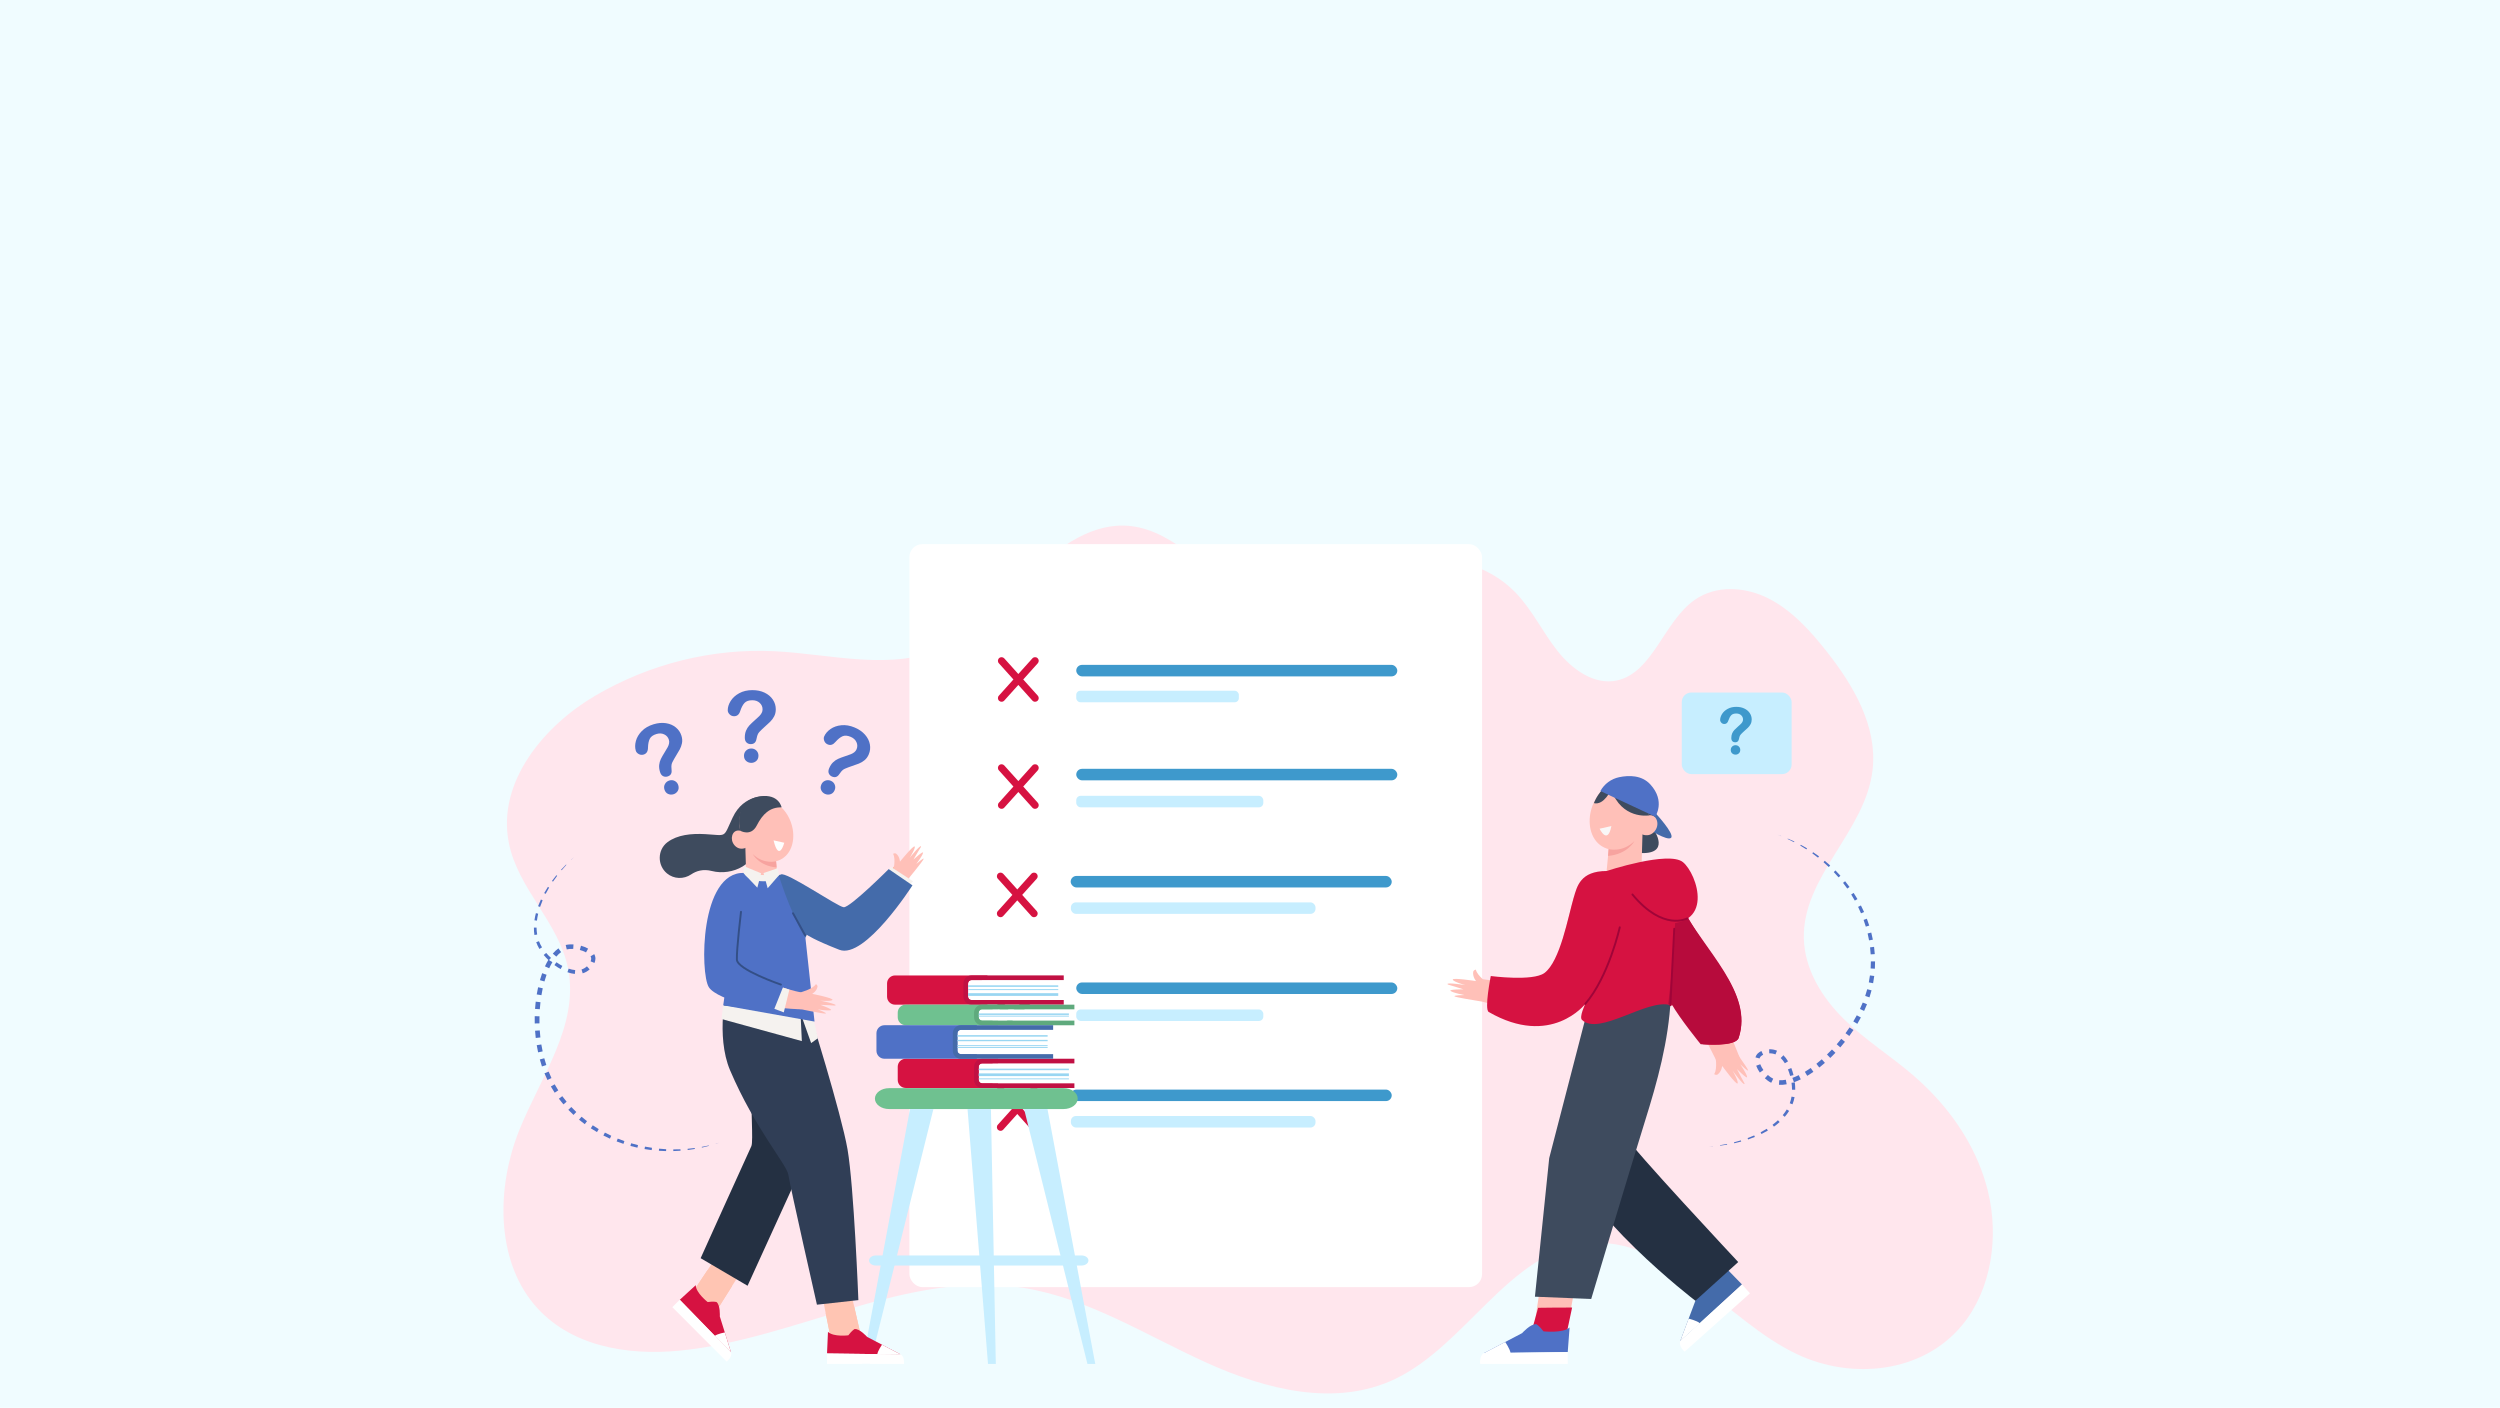 <?xml version="1.0" encoding="UTF-8"?>
<svg id="Layer_1" xmlns="http://www.w3.org/2000/svg" viewBox="0 0 1922.05 1082.35">
  <rect width="1922.05" height="1082.35" fill="#f0fcff"/>
  <g>
    <path d="M1483.66,838.64c-4.12-4.19-8.4-8.19-12.8-11.97-17.43-14.98-36.95-27.12-53.41-43.34-16.46-16.22-30.06-37.88-30.62-61.92-1.11-47.92,47.58-82.19,52.88-129.79,3.71-33.36-14.84-64.69-34.99-90.32-12.84-16.33-27.11-32.09-45.07-41.2-17.96-9.11-40.38-10.49-56.97,1.26-23.49,16.64-32,55.79-59.54,61.8-17.26,3.76-34.27-8.25-45.7-22.7-11.43-14.45-19.61-31.83-32.33-44.95-21.75-22.44-54.21-29.32-84.12-25.63-40.34,4.98-78.89,39.34-119.6,25-32.99-11.62-56.47-46.47-92.28-50.46-28.34-3.16-54.75,15.43-75.85,36.07-21.1,20.65-40.46,44.74-66.57,57.01-40.67,19.09-87.23,5.29-131.54,3.16-47.62-2.3-95.76,9.69-137.63,34.26-38.92,22.84-75.48,66.01-66.39,112.79,6.95,35.78,38.64,61.4,45.65,97.16,8.56,43.65-21.5,83.65-37.81,124.65-17.22,43.3-17.7,98.19,11.53,133.2,27.04,32.38,71.79,39.64,112.01,35.68,89.55-8.82,175.39-62.46,264.34-48.26,49.6,7.92,93.98,36.28,140.18,57.28,46.2,21.01,99.86,34.64,145.68,12.69,54.37-26.04,87.88-97.54,147.05-104.15,30.49-3.41,60.06,12.2,85.34,30.9,25.28,18.69,48.62,41.09,76.7,54.36,41.95,19.83,96.39,14.47,126.79-22.48,22.56-27.42,28.45-68,19.65-103.41-7.34-29.54-23.87-55.6-44.58-76.69Z" fill="#ffe6ed"/>
    <g>
      <rect x="699.16" y="418.35" width="440.28" height="571.21" rx="10" ry="10" fill="#fff"/>
      <g>
        <rect x="827.44" y="511.17" width="246.83" height="8.85" rx="4.43" ry="4.43" fill="#3e99cc"/>
        <rect x="827.44" y="531.06" width="125.01" height="8.85" rx="3.15" ry="3.15" fill="#c7eeff"/>
      </g>
      <g>
        <g>
          <rect x="823.16" y="673.44" width="246.83" height="8.85" rx="4.43" ry="4.43" fill="#3e99cc"/>
          <rect x="823.32" y="693.76" width="188.07" height="8.85" rx="3.86" ry="3.86" fill="#c7eeff"/>
        </g>
        <path d="M785.88,688.02l11.2-12.46c1.04-1.15.94-2.93-.21-3.96-1.15-1.04-2.93-.94-3.96.21l-10.8,12.02-10.8-12.02c-1.04-1.15-2.81-1.25-3.96-.21-1.15,1.04-1.25,2.81-.21,3.96l11.2,12.46-11.2,12.46c-1.04,1.15-.94,2.93.21,3.96.54.48,1.21.72,1.87.72.77,0,1.53-.31,2.09-.93l10.8-12.02,10.8,12.02c.55.62,1.32.93,2.09.93.67,0,1.34-.24,1.87-.72,1.15-1.04,1.25-2.81.21-3.96l-11.2-12.46Z" fill="#d61241"/>
      </g>
      <g>
        <rect x="827.44" y="591.09" width="246.83" height="8.85" rx="4.43" ry="4.43" fill="#3e99cc"/>
        <rect x="827.44" y="611.85" width="143.82" height="8.85" rx="3.38" ry="3.38" fill="#c7eeff"/>
      </g>
      <g>
        <g>
          <rect x="827.44" y="755.34" width="246.83" height="8.85" rx="4.43" ry="4.43" fill="#3e99cc"/>
          <rect x="827.44" y="776.1" width="143.82" height="8.85" rx="3.38" ry="3.38" fill="#c7eeff"/>
        </g>
        <path d="M805.63,755.65c-1.03-1.11-2.77-1.18-3.89-.14l-24.92,23.14-5.37-8.06c-.84-1.26-2.55-1.6-3.81-.76-1.26.84-1.6,2.55-.76,3.81l7.06,10.59c.4.61,1.01,1,1.67,1.15.27.08.54.14.82.14.67,0,1.34-.24,1.87-.73l27.19-25.25c1.11-1.03,1.18-2.77.14-3.89Z" fill="#6fc190"/>
      </g>
      <g>
        <g>
          <rect x="823.16" y="837.69" width="246.83" height="8.85" rx="4.43" ry="4.43" fill="#3e99cc"/>
          <rect x="823.32" y="858.01" width="188.07" height="8.85" rx="3.86" ry="3.86" fill="#c7eeff"/>
        </g>
        <path d="M785.88,852.27l11.2-12.46c1.04-1.15.94-2.93-.21-3.96-1.15-1.04-2.93-.94-3.96.21l-10.8,12.02-10.8-12.02c-1.04-1.15-2.81-1.25-3.96-.21-1.15,1.04-1.25,2.81-.21,3.96l11.2,12.46-11.2,12.46c-1.04,1.15-.94,2.93.21,3.96.54.48,1.21.72,1.87.72.77,0,1.53-.31,2.09-.93l10.8-12.02,10.8,12.02c.55.62,1.32.93,2.09.93.67,0,1.34-.24,1.87-.72,1.15-1.04,1.25-2.81.21-3.96l-11.2-12.46Z" fill="#d61241"/>
      </g>
      <g>
        <path d="M786.68,604.71l11.2-12.46c1.04-1.15.94-2.93-.21-3.96-1.15-1.04-2.93-.94-3.96.21l-10.8,12.02-10.8-12.02c-1.04-1.15-2.81-1.25-3.96-.21-1.15,1.04-1.25,2.81-.21,3.96l11.2,12.46-11.2,12.46c-1.04,1.15-.94,2.93.21,3.96.54.48,1.21.72,1.87.72.77,0,1.53-.31,2.09-.93l10.8-12.02,10.8,12.02c.55.62,1.32.93,2.09.93.67,0,1.34-.24,1.87-.72,1.15-1.04,1.25-2.81.21-3.96l-11.2-12.46Z" fill="#d61241"/>
        <path d="M786.68,522.39l11.2-12.46c1.04-1.15.94-2.93-.21-3.96-1.15-1.04-2.93-.94-3.96.21l-10.8,12.02-10.8-12.02c-1.04-1.15-2.81-1.25-3.96-.21-1.15,1.04-1.25,2.81-.21,3.96l11.2,12.46-11.2,12.46c-1.04,1.15-.94,2.93.21,3.96.54.48,1.21.72,1.87.72.77,0,1.53-.31,2.09-.93l10.8-12.02,10.8,12.02c.55.62,1.32.93,2.09.93.67,0,1.34-.24,1.87-.72,1.15-1.04,1.25-2.81.21-3.96l-11.2-12.46Z" fill="#d61241"/>
      </g>
    </g>
    <g>
      <g>
        <polygon points="552.93 878.54 550.3 879.42 550.27 879.31 552.93 878.54" fill="#4f71c6"/>
        <polygon points="545 880.99 539.63 882.31 539.52 881.74 544.92 880.65 545 880.99" fill="#4f71c6"/>
        <polygon points="534.2 883.36 528.72 884.15 528.62 883.23 534.09 882.61 534.2 883.36" fill="#4f71c6"/>
        <polygon points="523.2 884.69 517.66 884.97 517.65 883.69 523.14 883.59 523.2 884.69" fill="#4f71c6"/>
        <polygon points="512.11 884.99 506.57 884.74 506.7 883.12 512.17 883.54 512.11 884.99" fill="#4f71c6"/>
        <polygon points="501.03 884.23 495.53 883.43 495.87 881.54 501.27 882.45 501.03 884.23" fill="#4f71c6"/>
        <polygon points="490.07 882.36 484.66 881.02 485.25 878.97 490.52 880.38 490.07 882.36" fill="#4f71c6"/>
        <polygon points="479.33 879.42 474.08 877.55 474.94 875.37 480.05 877.29 479.33 879.42" fill="#4f71c6"/>
        <polygon points="468.92 875.42 463.88 873.02 465.06 870.75 469.94 873.18 468.92 875.42" fill="#4f71c6"/>
        <polygon points="458.97 870.36 454.2 867.45 455.73 865.14 460.32 868.07 458.97 870.36" fill="#4f71c6"/>
        <polygon points="449.59 864.28 445.16 860.85 447.08 858.56 451.31 861.97 449.59 864.28" fill="#4f71c6"/>
        <polygon points="440.93 857.18 436.93 853.25 439.22 851.08 443.05 854.92 440.93 857.18" fill="#4f71c6"/>
        <polygon points="433.17 849.08 429.67 844.69 432.29 842.75 435.63 847.02 433.17 849.08" fill="#4f71c6"/>
        <polygon points="426.44 840.09 423.51 835.3 426.45 833.64 429.22 838.29 426.44 840.09" fill="#4f71c6"/>
        <polygon points="420.88 830.32 418.6 825.18 421.83 823.88 423.98 828.84 420.88 830.32" fill="#4f71c6"/>
        <polygon points="416.65 819.91 415.02 814.53 418.45 813.61 420 818.8 416.65 819.91" fill="#4f71c6"/>
        <polygon points="413.7 809.08 412.65 803.57 416.19 803 417.19 808.34 413.7 809.08" fill="#4f71c6"/>
        <polygon points="411.88 798.02 411.37 792.45 414.98 792.2 415.46 797.62 411.88 798.02" fill="#4f71c6"/>
        <polygon points="411.11 786.86 411.1 781.26 414.76 781.34 414.75 786.78 411.11 786.86" fill="#4f71c6"/>
        <polygon points="411.35 775.66 411.86 770.09 415.52 770.51 415.02 775.91 411.35 775.66" fill="#4f71c6"/>
        <polygon points="412.64 764.53 413.71 759.02 417.27 759.81 416.26 765.13 412.64 764.53" fill="#4f71c6"/>
        <polygon points="415.09 753.57 416.82 748.2 420.21 749.42 418.58 754.56 415.09 753.57" fill="#4f71c6"/>
        <path d="M418.96,742.95c.79-1.72,1.67-3.41,2.67-5.06l3.06,1.84c-.91,1.51-1.72,3.09-2.46,4.71l-3.26-1.5Z" fill="#4f71c6"/>
        <path d="M424.99,733.17c1.26-1.49,2.69-2.89,4.34-4.06l2.06,2.88c-1.34.97-2.57,2.16-3.68,3.48l-2.72-2.29Z" fill="#4f71c6"/>
        <path d="M434.92,726.52c2.02-.46,4.03-.54,5.99-.42l-.2,3.43c-1.7-.09-3.41,0-4.98.39l-.81-3.4Z" fill="#4f71c6"/>
        <path d="M446.69,727.09c1.88.53,3.73,1.24,5.48,2.23l-1.63,2.9c-1.46-.81-3.08-1.42-4.75-1.87l.89-3.26Z" fill="#4f71c6"/>
        <path d="M456.85,733.58c.6.99.96,2.28.93,3.47-.01,1.2-.32,2.29-.74,3.29l-2.97-1.25c.29-.7.46-1.42.46-2.07,0-.65-.16-1.19-.51-1.79l2.82-1.66Z" fill="#4f71c6"/>
        <path d="M453.34,745.29c-.77.67-1.59,1.28-2.49,1.79-.45.26-.91.49-1.39.7-.48.21-.98.36-1.47.54l-.9-2.97c.37-.15.75-.25,1.11-.42.36-.16.72-.35,1.07-.55.7-.41,1.36-.9,1.97-1.45l2.1,2.36Z" fill="#4f71c6"/>
        <path d="M441.95,748.8c-1.98-.2-3.88-.69-5.7-1.34l.95-2.73c1.65.55,3.35.95,5.03,1.09l-.28,2.99Z" fill="#4f71c6"/>
        <path d="M431.02,745.06c-1.66-.93-3.26-1.96-4.78-3.09l1.57-2.17c1.46,1.03,2.97,1.98,4.54,2.81l-1.33,2.45Z" fill="#4f71c6"/>
        <path d="M421.89,738.34c-1.38-1.3-2.68-2.67-3.89-4.13l1.88-1.59c1.17,1.35,2.42,2.63,3.75,3.83l-1.74,1.89Z" fill="#4f71c6"/>
        <path d="M414.7,729.57c-.46-.84-.95-1.66-1.35-2.53-.41-.87-.77-1.75-1.09-2.66l2.12-.77c.31.83.66,1.64,1.05,2.42.38.79.85,1.54,1.29,2.31l-2.01,1.23Z" fill="#4f71c6"/>
        <path d="M410.88,718.84c-.29-1.88-.42-3.77-.41-5.66h2.04c.02,1.78.18,3.56.49,5.31l-2.11.35Z" fill="#4f71c6"/>
        <path d="M410.89,707.55c.27-1.86.63-3.7,1.11-5.51l1.76.44c-.4,1.76-.74,3.54-.95,5.32l-1.91-.25Z" fill="#4f71c6"/>
        <polygon points="413.69 696.71 415.85 691.56 417.18 692.16 415.23 697.25 413.69 696.71" fill="#4f71c6"/>
        <polygon points="418.38 686.61 421.24 681.85 422.18 682.43 419.51 687.21 418.38 686.61" fill="#4f71c6"/>
        <polygon points="424.38 677.28 427.77 672.89 428.36 673.36 425.14 677.82 424.38 677.28" fill="#4f71c6"/>
        <polygon points="431.36 668.7 435.18 664.7 435.44 664.94 431.81 669.08 431.36 668.7" fill="#4f71c6"/>
        <polygon points="439.16 660.89 441.22 659.05 439.24 660.98 439.16 660.89" fill="#4f71c6"/>
      </g>
      <g>
        <polygon points="1366.74 641.81 1369.35 642.73 1369.31 642.83 1366.74 641.81" fill="#4f71c6"/>
        <polygon points="1374.5 644.73 1379.55 646.98 1379.29 647.5 1374.35 645.05 1374.5 644.73" fill="#4f71c6"/>
        <polygon points="1384.48 649.48 1389.29 652.22 1388.8 653.01 1384.11 650.14 1384.48 649.48" fill="#4f71c6"/>
        <polygon points="1393.97 655.19 1398.51 658.38 1397.73 659.39 1393.34 656.09 1393.97 655.19" fill="#4f71c6"/>
        <polygon points="1402.89 661.78 1407.1 665.4 1405.99 666.59 1401.95 662.89 1402.89 661.78" fill="#4f71c6"/>
        <polygon points="1411.13 669.22 1414.95 673.26 1413.51 674.53 1409.84 670.48 1411.13 669.22" fill="#4f71c6"/>
        <polygon points="1418.56 677.5 1421.95 681.91 1420.22 683.15 1416.97 678.76 1418.56 677.5" fill="#4f71c6"/>
        <polygon points="1425.12 686.49 1428.05 691.24 1426.01 692.4 1423.23 687.7 1425.12 686.49" fill="#4f71c6"/>
        <polygon points="1430.72 696.13 1433.13 701.16 1430.78 702.18 1428.53 697.23 1430.72 696.13" fill="#4f71c6"/>
        <polygon points="1435.27 706.32 1437.11 711.6 1434.46 712.42 1432.77 707.25 1435.27 706.32" fill="#4f71c6"/>
        <polygon points="1438.66 716.97 1439.89 722.44 1436.96 722.98 1435.87 717.66 1438.66 716.97" fill="#4f71c6"/>
        <polygon points="1440.81 727.96 1441.37 733.54 1438.22 733.74 1437.74 728.35 1440.81 727.96" fill="#4f71c6"/>
        <polygon points="1441.58 739.15 1441.44 744.76 1438.18 744.56 1438.37 739.15 1441.58 739.15" fill="#4f71c6"/>
        <polygon points="1440.95 750.36 1440.09 755.91 1436.78 755.28 1437.65 749.94 1440.95 750.36" fill="#4f71c6"/>
        <polygon points="1438.88 761.4 1437.3 766.8 1434 765.7 1435.56 760.53 1438.88 761.4" fill="#4f71c6"/>
        <polygon points="1435.39 772.08 1433.17 777.23 1429.95 775.73 1432.11 770.77 1435.39 772.08" fill="#4f71c6"/>
        <polygon points="1430.68 782.25 1427.95 787.14 1424.86 785.3 1427.53 780.58 1430.68 782.25" fill="#4f71c6"/>
        <polygon points="1424.98 791.89 1421.8 796.49 1418.87 794.36 1421.97 789.9 1424.98 791.89" fill="#4f71c6"/>
        <polygon points="1418.43 800.95 1414.86 805.26 1412.1 802.86 1415.58 798.68 1418.43 800.95" fill="#4f71c6"/>
        <polygon points="1411.11 809.4 1407.16 813.38 1404.61 810.72 1408.44 806.87 1411.11 809.4" fill="#4f71c6"/>
        <polygon points="1403.03 817.16 1398.71 820.73 1396.46 817.86 1400.62 814.4 1403.03 817.16" fill="#4f71c6"/>
        <polygon points="1394.19 824.07 1389.45 827.13 1387.6 824.03 1392.12 821.09 1394.19 824.07" fill="#4f71c6"/>
        <path d="M1384.48,829.83c-1.7.83-3.45,1.59-5.26,2.23l-1.21-3.36c1.66-.6,3.29-1.31,4.88-2.1l1.58,3.22Z" fill="#4f71c6"/>
        <path d="M1373.64,833.61c-1.92.36-3.91.54-5.93.41l.23-3.53c1.65.1,3.35-.05,5.04-.37l.66,3.49Z" fill="#4f71c6"/>
        <path d="M1361.74,832.47c-1.84-.92-3.45-2.12-4.9-3.45l2.32-2.54c1.27,1.14,2.65,2.14,4.12,2.85l-1.53,3.14Z" fill="#4f71c6"/>
        <path d="M1352.98,824.6c-1.12-1.61-2.09-3.34-2.79-5.25l3.13-1.14c.58,1.54,1.43,3.04,2.43,4.44l-2.76,1.95Z" fill="#4f71c6"/>
        <path d="M1349.62,812.94c.21-.57.39-1.16.72-1.69.32-.53.7-.98,1.11-1.39.83-.81,1.77-1.39,2.72-1.84l1.38,2.91c-.7.34-1.34.76-1.82,1.24-.24.24-.45.5-.6.76-.17.25-.22.57-.35.85l-3.16-.85Z" fill="#4f71c6"/>
        <path d="M1360.16,806.69c1.02-.02,2.04.04,3.06.22.51.09,1.02.2,1.52.36l1.47.53-1.22,2.85-1.13-.39c-.38-.13-.77-.2-1.16-.27-.8-.13-1.62-.18-2.44-.15l-.09-3.16Z" fill="#4f71c6"/>
        <path d="M1371.15,811.3c1.39,1.42,2.55,3.01,3.54,4.66l-2.47,1.5c-.92-1.48-1.98-2.86-3.19-4.04l2.12-2.12Z" fill="#4f71c6"/>
        <path d="M1377.19,821.13c.69,1.77,1.25,3.59,1.7,5.43l-2.59.66c-.46-1.72-1.02-3.41-1.69-5.05l2.58-1.04Z" fill="#4f71c6"/>
        <path d="M1379.9,832.14c.22,1.88.33,3.77.31,5.67h-2.46c-.01-1.79-.15-3.57-.4-5.34l2.55-.33Z" fill="#4f71c6"/>
        <path d="M1379.69,843.5c-.34,1.89-.87,3.74-1.58,5.51l-2.1-.81c.62-1.65,1.08-3.36,1.35-5.09l2.32.39Z" fill="#4f71c6"/>
        <path d="M1375.53,854.09c-1.01,1.61-2.14,3.13-3.37,4.56l-1.56-1.31c1.14-1.38,2.18-2.83,3.1-4.36l1.83,1.12Z" fill="#4f71c6"/>
        <path d="M1368.22,862.67c-1.39,1.25-2.85,2.43-4.37,3.52l-1.08-1.45c1.43-1.1,2.83-2.25,4.14-3.48l1.31,1.42Z" fill="#4f71c6"/>
        <polygon points="1359.16 869.22 1354.25 871.85 1353.59 870.55 1358.31 867.83 1359.16 869.22" fill="#4f71c6"/>
        <polygon points="1349.17 874.11 1343.96 876.04 1343.59 874.99 1348.66 872.93 1349.17 874.11" fill="#4f71c6"/>
        <polygon points="1338.66 877.65 1333.29 878.98 1333.11 878.24 1338.4 876.75 1338.66 877.65" fill="#4f71c6"/>
        <polygon points="1327.87 880.04 1322.4 880.82 1322.35 880.47 1327.76 879.47 1327.87 880.04" fill="#4f71c6"/>
        <polygon points="1316.91 881.36 1314.15 881.54 1316.9 881.24 1316.91 881.36" fill="#4f71c6"/>
      </g>
    </g>
    <g>
      <g>
        <path d="M817.67,836.6h-134.12c-6.02,0-10.9,3.6-10.9,8.03h0c0,4.44,4.88,8.03,10.9,8.03h134.12c6.02,0,10.9-3.6,10.9-8.03h0c0-4.44-4.88-8.03-10.9-8.03Z" fill="#6fc190"/>
        <polygon points="699.63 852.67 662.9 1048.64 668.9 1048.64 717.62 852.67 699.63 852.67" fill="#c7eeff"/>
        <polygon points="805.33 852.67 842.06 1048.64 836.06 1048.64 787.34 852.67 805.33 852.67" fill="#c7eeff"/>
        <polygon points="761.85 852.67 765.6 1048.64 759.6 1048.64 743.86 852.67 761.85 852.67" fill="#c7eeff"/>
        <path d="M831.56,965.22h-158.17c-2.9,0-5.25,1.73-5.25,3.87s2.35,3.87,5.25,3.87h158.17c2.9,0,5.25-1.73,5.25-3.87s-2.35-3.87-5.25-3.87Z" fill="#c7eeff"/>
      </g>
      <g>
        <g>
          <path d="M767.33,817.56h0v-3.57h-70.99c-3.39,0-6.15,2.76-6.15,6.15v10.17c0,3.39,2.76,6.15,6.15,6.15h70.99v-3.57h-4.23v-15.32h4.23Z" fill="#d61241"/>
          <g>
            <path d="M755.03,817.56c-1.42,0-2.58,1.16-2.58,2.58v10.17c0,1.42,1.16,2.58,2.58,2.58h66.76v-15.32h-66.76Z" fill="#fff"/>
            <path d="M752.45,830.31v-10.17c0-1.42,1.16-2.58,2.58-2.58h70.99v-3.57h-70.99c-3.39,0-6.15,2.76-6.15,6.15v10.17c0,3.39,2.76,6.15,6.15,6.15h70.99v-3.57h-70.99c-1.42,0-2.58-1.16-2.58-2.58Z" fill="#c11043"/>
          </g>
          <rect x="752.45" y="821.59" width="69.34" height="1.19" fill="#99d6f2"/>
          <rect x="752.45" y="829.08" width="69.34" height=".74" fill="#99d6f2"/>
          <rect x="752.45" y="825.24" width="69.34" height="2.09" fill="#99d6f2"/>
        </g>
        <g>
          <path d="M759.13,753.51h0v-3.57h-70.99c-3.39,0-6.15,2.76-6.15,6.15v10.17c0,3.39,2.76,6.15,6.15,6.15h70.99v-3.57h-4.23v-15.32h4.23Z" fill="#d61241"/>
          <g>
            <path d="M746.84,753.51c-1.42,0-2.58,1.16-2.58,2.58v10.17c0,1.42,1.16,2.58,2.58,2.58h66.76v-15.32h-66.76Z" fill="#fff"/>
            <path d="M744.26,766.25v-10.17c0-1.42,1.16-2.58,2.58-2.58h70.99v-3.57h-70.99c-3.39,0-6.15,2.76-6.15,6.15v10.17c0,3.39,2.76,6.15,6.15,6.15h70.99v-3.57h-70.99c-1.42,0-2.58-1.16-2.58-2.58Z" fill="#c11043"/>
          </g>
          <rect x="744.26" y="757.54" width="69.34" height="1.19" fill="#99d6f2"/>
          <rect x="744.26" y="760.46" width="69.34" height=".74" fill="#99d6f2"/>
          <rect x="744.26" y="763.57" width="69.34" height="2.09" fill="#99d6f2"/>
        </g>
        <g>
          <path d="M767.33,775.97h0v-3.57h-70.99c-3.39,0-6.15,2.76-6.15,6.15v3.52c0,3.39,2.76,6.15,6.15,6.15h70.99v-3.57h-4.23v-8.68h4.23Z" fill="#6fc190"/>
          <g>
            <path d="M755.03,775.97c-1.42,0-2.58,1.16-2.58,2.58v3.52c0,1.42,1.16,2.58,2.58,2.58h66.76v-8.68h-66.76Z" fill="#fff"/>
            <path d="M752.45,782.07v-3.52c0-1.42,1.16-2.58,2.58-2.58h70.99v-3.57h-70.99c-3.39,0-6.15,2.76-6.15,6.15v3.52c0,3.39,2.76,6.15,6.15,6.15h70.99v-3.57h-70.99c-1.42,0-2.58-1.16-2.58-2.58Z" fill="#5faa7d"/>
          </g>
          <rect x="752.45" y="780.85" width="69.34" height=".74" fill="#99d6f2"/>
          <rect x="752.45" y="779.14" width="69.34" height="1.16" fill="#99d6f2"/>
        </g>
        <g>
          <path d="M750.97,791.78h0v-3.57h-70.99c-3.39,0-6.15,2.76-6.15,6.15v13.48c0,3.39,2.76,6.15,6.15,6.15h70.99v-3.57h-4.23v-18.64h4.23Z" fill="#4f71c6"/>
          <g>
            <path d="M738.67,791.78c-1.42,0-2.58,1.16-2.58,2.58v13.48c0,1.42,1.16,2.58,2.58,2.58h66.76v-18.64h-66.76Z" fill="#fff"/>
            <path d="M736.1,807.85v-13.48c0-1.42,1.16-2.58,2.58-2.58h70.99v-3.57h-70.99c-3.39,0-6.15,2.76-6.15,6.15v13.48c0,3.39,2.76,6.15,6.15,6.15h70.99v-3.57h-70.99c-1.42,0-2.58-1.16-2.58-2.58Z" fill="#446baa"/>
          </g>
          <rect x="736.1" y="795.82" width="69.34" height="1.19" fill="#99d6f2"/>
          <rect x="736.1" y="803.54" width="69.34" height=".74" fill="#99d6f2"/>
          <rect x="736.1" y="804.93" width="69.34" height=".74" fill="#99d6f2"/>
          <rect x="736.1" y="799.47" width="69.34" height="1.04" fill="#99d6f2"/>
        </g>
      </g>
    </g>
    <g>
      <g>
        <path d="M1271.48,638.01s13.89,19.57-11.72,17.76l-1.09-17.03,12.81-.72Z" fill="#3e4b5e"/>
        <path d="M1273.05,625.45s14.52,15.7,11.74,18.63c-2.79,2.93-18.48-7.33-18.48-7.33l6.75-11.3Z" fill="#446baa"/>
        <path d="M1260.78,652.61s21.63-20.23,5.55-48.68l-13.02,4.65,7.47,44.03Z" fill="#3e4b5e"/>
        <g>
          <path d="M1257.31,601.1c1.52.69,2.96,1.63,4.29,2.85,11.88,10.85,5.1,32.68-5.03,42.71-5.61,5.55-13.94,8.28-21.34,5.71-10.83-3.75-14.5-15.81-12.6-26.68,1.42-8.1,5.68-15.83,12.16-20.73,6.47-4.9,15.34-7.13,22.52-3.85Z" fill="#ffc0b8"/>
          <path d="M1260.25,640.04c2.08,1.96,5.64,2.68,8.33,1.66,2.69-1.02,4.86-3.64,5.48-6.63.56-2.68-.2-5.69-2.2-7.27-2-1.58-5.52-1.39-7.14.78l-4.46,11.46Z" fill="#ffc0b8"/>
          <path d="M1263.03,632.88l-1.14,38.3c-.1,7.08-5.7,12.85-12.76,13.17h0c-8.16.37-14.75-6.6-13.92-14.73l3.4-35.63,24.43-1.12Z" fill="#ffc0b8"/>
          <path d="M1236.3,658.06l.4-5.25s10.61,2.96,19.87-6.15c0,0-5.2,10.11-20.27,11.4Z" fill="#f7a39f"/>
          <path d="M1229.79,637.12s6.14,12.97,9.09-2.03" fill="#f9f7f7"/>
        </g>
        <path d="M1267.18,626.95s-20.35,3.1-28.49-19.93c0,0-5.35,12.33-13.26,10.47,0,0,7.21-20.93,29.31-19.3,22.1,1.63,12.44,28.77,12.44,28.77Z" fill="#3e4b5e"/>
        <path d="M1272.55,627.89s8.19-11.81-3.76-24.83c-6.62-7.21-16.44-7.09-23.9-5.55-6.15,1.27-11.44,5.16-14.49,10.65h0l42.14,19.73Z" fill="#4f71c6"/>
      </g>
      <g>
        <g>
          <g>
            <g>
              <polygon points="1310.52 995.38 1266.86 949.1 1286.9 929.78 1330.29 979.51 1310.52 995.38" fill="#ffc5b3"/>
              <path d="M1296.3,980.31l12.74,15.99,21.24-16.78-14.62-16.75c-3.2,2.77-15.66,14.11-19.37,17.55Z" fill="#fdd287"/>
              <g>
                <path d="M1339.29,987.52l-47.5,43.51,11.66-30.98s-.02-9.9,3.62-12.41c0,0,2.37-.64,7.74.44,0,0,10.7-7.35,11.28-14.11l13.21,13.56Z" fill="#446baa"/>
                <path d="M1298.26,1013.78s6.39,1.54,8.77,3.62l-15.24,13.62,6.47-17.24Z" fill="#fff"/>
                <path d="M1339.29,987.52s4.39,4.87,6.13,6.82l-50.25,44.86s-4.85-4.21-3.37-8.17l47.5-43.51Z" fill="#fff"/>
              </g>
            </g>
            <path d="M1200.55,880.9c13.67,50.97,102.9,119.15,102.9,119.15l32.93-29.76s-84.81-90.74-84.62-94.41c0,0,.51-5.95,20.56-53.1l-42.31-31.43-29.45,89.55Z" fill="#243042"/>
          </g>
          <g>
            <g>
              <polygon points="1178.62 1026.17 1188.07 962.57 1215.89 961.51 1203.93 1027.5 1178.62 1026.17" fill="#ffc0b8"/>
              <path d="M1182.53,1005.46l-5.62,20.41,27.03,1.63,4.73-22.23c-4.23-.07-21.08.1-26.14.19Z" fill="#d61241"/>
              <g>
                <path d="M1205.31,1039.47l-64.41.82,29.33-15.35s6.58-7.4,10.96-6.85c0,0,2.19,1.1,5.48,5.48,0,0,15.12,1.64,20.06-3.01l-1.42,18.91Z" fill="#4f71c6"/>
                <path d="M1157.22,1031.74s3.74,5.41,4.13,8.54h-20.44s16.31-8.54,16.31-8.54Z" fill="#fff"/>
                <path d="M1205.31,1039.47s.03,6.55.03,9.16h-67.36s-.81-6.37,2.92-8.34l64.41-.82Z" fill="#fff"/>
              </g>
            </g>
            <path d="M1284.52,767.24c-1.68,33.43-10.38,64.51-19.71,94.34-12.31,39.4-41.46,137.1-41.46,137.1l-43.27-1.75,10.98-106.53,27.81-107.32,65.66-15.84Z" fill="#3e4b5e"/>
          </g>
        </g>
        <g>
          <polygon points="1285.99 685.6 1337.8 813.84 1320.24 816.73 1278.19 733.72 1285.99 685.6" fill="#ffc0b8"/>
          <g>
            <path d="M1112.91,756.64c-.86-1.55,13.66.73,13.66.73,0,0-9.31-2.52-9.64-4.23-.33-1.71,17.9,1.14,17.9,1.14,0,0-2.79-3.23-2.2-7.13.15-.99,1.33-1.65,2.07-1.67.47,2.44,2.91,5.18,5.29,7.35,4.9.75,29.82,4.1,51.5-1.22,3.52-.87,18.38-61.49,18.38-61.49l28.05,4.98s-7.08,30.01-18.17,64.15c-9.11,28.04-66.23,14.64-80.75,10.73-6.72-1.08-19.54-3.21-20.61-3.92-1.47-.97,7.49-1.04,7.49-1.04,0,0-8.46-1.56-10.64-3.17-1.74-1.29,9.84-1.24,9.84-1.24-12.17-3.97-11.83-3.37-12.17-3.97Z" fill="#ffc0b8"/>
            <path d="M1327.01,797.03c-3.89,2.31-7.75,4.66-11.6,7.03.36.61.7,1.2.97,1.74l2.28,4.8s2.1,10.98-.76,15.19c.54.51,1.84.88,2.64.29,3.17-2.35,3.49-6.6,3.49-6.6,0,0,10.88,14.9,11.85,13.46.98-1.44-3.83-9.81-3.83-9.81,0,0,8.65,11.88,9.14,10.18.19-.66,0,0-5.79-11.41,0,0,8.15,8.22,7.83,6.09-.4-2.68-5.28-9.77-5.28-9.77,0,0,6.38,6.29,6.03,4.56-.35-1.72-14.22-20.68-14.22-20.68,0,0-1.29-2.08-2.76-5.07Z" fill="#ffc0b8"/>
            <path d="M1336.73,797.89c-2.34,7.36-27.48,4.91-27.48,4.91,0,0-17.33-23.89-23.17-35.04,0,0,2.39,6.37-1.86,5.04-17.46-5.46-55.05,24.14-68.02,11.24-2.21-2.2,2.57-12.2,2.57-12.2,0,0-26.2,33.86-74.2,6.2-3.56-2.05,1.57-27.65,1.57-27.65,0,0,32.24,4.24,41.18-2.3,12.16-8.91,18.31-43.49,22.56-57.96,2.6-8.85,5.16-20.44,25.33-20.49l28.51-.05s14.24-4.26,31.46,30.99c16.28,33.32,52.54,62.78,41.55,97.32Z" fill="#d61241"/>
          </g>
          <path d="M1245.3,712.94s-8.41,37.86-26.53,58.89" fill="none" stroke="#a00438" stroke-linecap="round" stroke-miterlimit="10" stroke-width="1.5"/>
          <path d="M1289.42,684.03c3.23,4.18-.45,5.95,3.11,12.79,17.31,33.32,55.89,66.53,44.2,101.07-2.49,7.36-29.22,4.91-29.22,4.91,0,0-16.31-20.02-22.51-31.16,0,0,.03,0-2.42.39l3.38-30.99,3.47-57.01Z" fill="#b70b3c"/>
          <line x1="1284.22" y1="772.8" x2="1287.2" y2="714.05" fill="none" stroke="#a00438" stroke-linecap="round" stroke-miterlimit="10" stroke-width="1.5"/>
          <path d="M1235.2,669.63s47.58-15.67,58.61-6.85c11.02,8.82,25.91,52.37-19.84,46.85-32.09-3.87-41.04-28.78-38.76-40.01Z" fill="#d61241"/>
          <path d="M1297.2,706.09s-18.39,10.34-42.14-18.39" fill="none" stroke="#a00438" stroke-linecap="round" stroke-miterlimit="10" stroke-width="1.5"/>
        </g>
      </g>
    </g>
    <g>
      <rect x="1292.98" y="532.4" width="84.47" height="62.75" rx="7.38" ry="7.38" transform="translate(2670.42 1127.56) rotate(-180)" fill="#c7eeff"/>
      <path d="M1322.48,553.58c0-1.54.49-3.09,1.48-4.67.99-1.58,2.43-2.88,4.32-3.92,1.89-1.04,4.1-1.55,6.63-1.55,2.35,0,4.42.43,6.21,1.3,1.8.87,3.18,2.04,4.16,3.53.98,1.49,1.47,3.11,1.47,4.85,0,1.38-.28,2.58-.84,3.62s-1.22,1.93-1.99,2.68c-.77.75-2.15,2.02-4.14,3.8-.55.5-.99.94-1.32,1.32-.33.38-.58.73-.74,1.04-.16.32-.29.63-.38.95s-.22.87-.4,1.66c-.31,1.68-1.27,2.52-2.89,2.52-.84,0-1.55-.27-2.12-.83-.58-.55-.86-1.37-.86-2.45,0-1.36.21-2.54.63-3.53.42-1,.98-1.87,1.67-2.62.7-.75,1.63-1.65,2.82-2.68,1.04-.91,1.78-1.59,2.25-2.05.46-.46.85-.97,1.17-1.54s.47-1.18.47-1.84c0-1.29-.48-2.39-1.44-3.28-.96-.89-2.21-1.33-3.73-1.33-1.78,0-3.09.45-3.93,1.35-.84.9-1.55,2.22-2.14,3.97-.55,1.83-1.59,2.74-3.13,2.74-.91,0-1.67-.32-2.29-.96-.62-.64-.93-1.33-.93-2.08ZM1334.32,580.18c-.99,0-1.85-.32-2.58-.96-.74-.64-1.1-1.53-1.1-2.68,0-1.02.36-1.88,1.07-2.57.71-.7,1.58-1.04,2.62-1.04s1.88.35,2.57,1.04,1.04,1.55,1.04,2.57c0,1.13-.36,2.02-1.09,2.67-.73.65-1.57.97-2.52.97Z" fill="#3e99cc"/>
    </g>
    <g>
      <g>
        <g>
          <g>
            <g>
              <g>
                <polygon points="582.18 957.94 545.86 1015.69 528.25 999.99 563.58 947.14 582.18 957.94" fill="#ffc5b3"/>
                <path d="M543.93,976.54l-15.68,23.46,17.61,15.7,16.97-26.99c-6.38-3.93-12.68-7.99-18.9-12.17Z" fill="#ffc5b3"/>
              </g>
              <g>
                <path d="M522.62,999.29l39.44,40.56-8.65-27.75s.52-8.68-2.54-11.07c0,0-2.04-.68-6.81,0,0,0-9.01-6.99-9.17-12.95l-12.27,11.22Z" fill="#d61241"/>
                <path d="M557.25,1024.4s-5.68,1.03-7.87,2.73l12.67,12.72-4.8-15.45Z" fill="#fff"/>
                <path d="M522.62,999.29s-4.09,4.05-5.72,5.67l41.78,41.88s4.46-3.45,3.37-6.99l-39.44-40.56Z" fill="#fff"/>
              </g>
            </g>
            <path d="M577.66,830.02c-.64,19.86,1.65,47.64,0,51.18-4.05,8.68-39,86.12-39,86.12l36.08,21.21,41.38-90.73,15.9-61.04c-16.74,2.74-37.66-9.74-54.35-6.74Z" fill="#243042"/>
          </g>
          <g>
            <g>
              <g>
                <polygon points="648.63 969.21 663.87 1035.71 640.31 1037.1 627.85 974.75 648.63 969.21" fill="#ffc5b3"/>
                <path d="M634.78,1009.43l5.53,27.67,23.55-1.39-7.12-31.07c-7.29,1.75-14.61,3.34-21.96,4.79Z" fill="#ffc5b3"/>
              </g>
              <g>
                <path d="M635.84,1040.59l56.56.72-25.75-13.48s-5.78-6.5-9.63-6.02c0,0-1.93.96-4.81,4.81,0,0-11.31,1.44-15.65-2.65l-.72,16.61Z" fill="#d61241"/>
                <path d="M678.08,1033.8s-3.28,4.75-3.63,7.5h17.95s-14.33-7.5-14.33-7.5Z" fill="#fff"/>
                <path d="M635.84,1040.59s-.03,5.76-.03,8.05h59.16s.71-5.6-2.57-7.33l-56.56-.72Z" fill="#fff"/>
              </g>
            </g>
            <path d="M559.38,758.83c-.68.04-9.4,37.5,1.96,64.13,19.04,44.64,43.58,72.37,44.76,80.19,1.42,9.47,21.97,99.92,21.97,99.92l31.87-3.51s-3.4-87.28-8.34-115.91c-4.76-27.57-29.85-107.86-29.85-107.86l-62.35-16.96Z" fill="#303e56"/>
          </g>
        </g>
        <g>
          <path d="M589.71,612.33s-17.66-2.55-26.44,16.24c-7.52,16.09-4,13.69-21,12.73-10.65-.6-21.53.45-29.2,6.27s-7.83,17.65-.31,23.9h0c5.33,4.43,12.9,4.66,18.64.77,3.82-2.59,9.1-4.35,15.9-2.59,15.91,4.11,35.59-5.91,33.65-21.95-1.95-16.04,8.77-35.37,8.77-35.37Z" fill="#3e4b5e"/>
          <g>
            <g>
              <path d="M578.01,615.24c-1.38.63-2.69,1.48-3.89,2.58-10.78,9.84-4.63,29.65,4.56,38.75,5.09,5.04,12.65,7.51,19.36,5.18,9.82-3.4,13.15-14.35,11.43-24.21-1.28-7.35-5.16-14.36-11.04-18.81-5.87-4.45-13.91-6.47-20.43-3.49Z" fill="#ffc0b8"/>
              <path d="M575.34,650.56c-1.89,1.78-5.11,2.43-7.56,1.51-2.44-.93-4.41-3.3-4.97-6.02-.51-2.43.18-5.16,2-6.6,1.82-1.43,5.01-1.26,6.48.71l4.05,10.4Z" fill="#ffc0b8"/>
              <path d="M572.82,644.07l1.04,34.75c.09,6.42,5.17,11.66,11.58,11.95h0c7.41.34,13.38-5.98,12.63-13.36l-3.08-32.32-22.17-1.02Z" fill="#ffc0b8"/>
              <path d="M597.07,666.92l-.36-4.76s-9.62,2.69-18.02-5.58c0,0,4.72,9.17,18.39,10.35Z" fill="#f7a39f"/>
              <path d="M602.97,647.92s-4.04,15.43-8.25-1.84" fill="#fff"/>
            </g>
            <path d="M569.09,638.67s8.19,4.83,12.71-3.99c4.52-8.82,10.08-14.18,19.11-13.97,0,0-1.97-10.47-16.28-8.51-13.02,1.79-18.8,12.29-15.54,26.46Z" fill="#3e4b5e"/>
          </g>
        </g>
        <g>
          <g>
            <polygon points="556.02 772.9 554.69 783.44 616.47 800.42 615.49 779.74 556.02 772.9" fill="#f5f2ef"/>
            <polygon points="616.57 782.1 623.62 801.93 628.89 798.17 625.51 783.86 616.57 782.1" fill="#f5f2ef"/>
          </g>
          <path d="M560.52,761.37c17.48,2.31,56.04,20.73,56.04,20.73l.3-86.71c-.49-2.47-1.09-4.65-1.77-6.58-18.37-.31-36.84-1.86-55.09.73-.63.09-1.24.11-1.84.1l-5.65,9.43,7.42,29c1.37,5.37.6,28.51.58,33.29Z" fill="#f5f2ef"/>
          <path d="M597.49,672.27c-9.5,1.8-24.6-1.09-24.6-1.09-24.92,1.25-25.93,26.77-27.46,38.65l27.37,4.93,32.75,2.24,18.39,1.35,11.22-23.78s-23.49-18.88-37.66-22.31Z" fill="#f5f2ef"/>
          <polygon points="619.01 719.05 626.22 785.4 556.02 772.9 566.6 700.3 619.01 719.05" fill="#4f71c6"/>
          <g>
            <g>
              <path d="M602.9,675.89s44.39,28.58,47.31,26.69c19.98-12.93,37.05-36.37,37.05-36.37l12.02,7.44s-34.28,65.05-63.53,51.22c-31.04-14.67-45.53-35.2-45.53-35.2l12.68-13.79Z" fill="#fdb899"/>
              <path d="M693.57,682.97c-3.42-2.27-6.81-4.57-10.19-6.9.35-.54.69-1.05.96-1.53l2.28-4.25s2.4-9.85,0-13.8c.51-.44,1.7-.72,2.41-.14,2.77,2.27,2.86,6.14,2.86,6.14,0,0,10.53-13.01,11.35-11.66.82,1.35-3.91,8.71-3.91,8.71,0,0,8.38-10.38,8.75-8.81.14.61,0,0-5.77,10.08,0,0,7.76-7.08,7.37-5.16-.48,2.41-5.23,8.61-5.23,8.61,0,0,6.07-5.41,5.67-3.86-.4,1.54-13.96,17.92-13.96,17.92,0,0-1.12,2.01-2.59,4.64Z" fill="#ffc0b8"/>
            </g>
            <polygon points="681.4 670.4 685.01 666.51 702.03 677.59 696.8 682.61 681.4 670.4" fill="#f5f2ef"/>
          </g>
          <g>
            <g>
              <path d="M615.72,762.98s-24.97-4.97-43.47-17.21c-2.07-1.37-.48-38.4.37-55.45-7.56-.38-15.15-.35-22.71-.43-.26,1.11-.47,2.24-.57,3.39-1,10.97-2.49,29.9-3.13,50.75-.93,30.81,69.96,31.96,69.96,31.96l-.46-13Z" fill="#ffc0b8"/>
              <path d="M607.09,775.1c.41-4.08.87-8.16,1.36-12.23.64.06,1.25.12,1.8.14l4.82.04s9.83-2.46,12.21-6.42c.63.25,1.43,1.17,1.24,2.07-.72,3.51-4.1,5.39-4.1,5.39,0,0,16.42,3.26,15.6,4.62-.81,1.36-9.53.59-9.53.59,0,0,13.09,2.59,11.87,3.64-.47.41,0,0-11.6-.41,0,0,9.88,3.57,8,4.12-2.36.7-10.06-.62-10.06-.62,0,0,7.61,2.85,6.06,3.22-1.55.37-22.36-4.02-22.36-4.02,0,0-2.3-.06-5.32-.13Z" fill="#ffc0b8"/>
            </g>
            <polygon points="592.2 774.44 602.6 778.33 606.9 760.85 599.41 758.49 592.2 774.44" fill="#f5f2ef"/>
          </g>
          <path d="M572.09,671.09s1.84,6.38,14.83,6.45c4.5.02,7.17-1.18,12.16-4.8,1.61-1.17,9.79,3.17,19.01,8.56v39.9s-15.91,37.28-15.91,37.28l-7.69,19.23s-42.79-8.17-49.53-18.75c-6.73-10.58-7.01-88.83,27.13-87.87Z" fill="#4f71c6"/>
          <g>
            <polygon points="585.15 671.39 571.9 665.91 571.56 671.2 582.25 682.47 585.15 671.39" fill="#f5f2ef"/>
            <polygon points="598.01 667.49 586.99 671.16 590.19 682.91 598.88 672.88 598.01 667.49" fill="#f5f2ef"/>
          </g>
          <path d="M600.38,756.98s-33.57-11.48-33.85-19.22c-.29-7.75,3.16-36.72,3.16-36.72" fill="none" stroke="#334f87" stroke-linecap="round" stroke-miterlimit="10" stroke-width="1.5"/>
          <path d="M619.27,720.97c-1.35-1.88-2.55-3.88-3.64-5.92-2.23-4.19-4.01-8.6-5.96-12.93-4.21-9.33-7.66-18.99-10.84-28.71.48-.33.97-.68,1.5-1.06,3.77-2.74,43.49,24.67,48.3,25.15,4.81.48,34.62-29.33,34.62-29.33l18.27,12.5s-36.54,57.22-56.26,49.53c-19.71-7.69-25-11.54-25-11.54l-.99,2.31Z" fill="#446baa"/>
          <line x1="609.67" y1="702.12" x2="619.01" y2="719.05" fill="none" stroke="#334f87" stroke-linecap="round" stroke-miterlimit="10" stroke-width="1.5"/>
        </g>
      </g>
      <path d="M488.8,577.12c-.68-2.24-.65-4.72.09-7.46.74-2.73,2.26-5.27,4.56-7.62,2.3-2.34,5.29-4.07,8.97-5.19,3.42-1.04,6.62-1.32,9.62-.85,3,.47,5.54,1.57,7.62,3.31,2.08,1.74,3.51,3.88,4.28,6.42.61,2,.73,3.88.38,5.64-.36,1.75-.93,3.35-1.71,4.79s-2.24,3.89-4.35,7.36c-.58.97-1.03,1.81-1.34,2.51-.32.7-.52,1.32-.62,1.85-.1.53-.14,1.04-.13,1.54,0,.5.06,1.37.15,2.6.3,2.59-.74,4.24-3.09,4.95-1.23.37-2.38.28-3.46-.26-1.08-.55-1.86-1.61-2.34-3.19-.6-1.98-.81-3.79-.64-5.42.17-1.64.6-3.16,1.28-4.56.68-1.4,1.65-3.12,2.92-5.15,1.11-1.78,1.9-3.1,2.36-3.98.47-.88.81-1.79,1.02-2.76.21-.96.17-1.93-.13-2.9-.57-1.88-1.75-3.26-3.55-4.13-1.79-.87-3.8-.97-6.02-.3-2.59.79-4.3,2.02-5.13,3.7s-1.28,3.92-1.36,6.72c0,2.91-1.11,4.7-3.35,5.38-1.32.4-2.57.27-3.76-.38-1.19-.66-1.95-1.53-2.28-2.61ZM517.8,610.63c-1.44.44-2.83.35-4.19-.25-1.35-.61-2.28-1.75-2.79-3.42-.45-1.49-.31-2.89.42-4.22s1.85-2.22,3.36-2.68c1.48-.45,2.89-.32,4.21.38,1.32.71,2.21,1.8,2.66,3.29.5,1.65.36,3.11-.41,4.37-.77,1.26-1.86,2.11-3.25,2.53Z" fill="#4f71c6"/>
      <path d="M559.5,546.07c0-2.34.74-4.71,2.24-7.12,1.5-2.4,3.68-4.4,6.56-5.98,2.88-1.58,6.24-2.38,10.08-2.39,3.57,0,6.73.64,9.46,1.95,2.74,1.31,4.85,3.1,6.35,5.36,1.5,2.26,2.25,4.72,2.25,7.38,0,2.09-.42,3.93-1.26,5.51s-1.85,2.94-3.02,4.09c-1.17,1.15-3.26,3.08-6.28,5.8-.84.77-1.51,1.44-2.01,2.02-.5.58-.88,1.11-1.12,1.59s-.44.96-.57,1.44c-.13.48-.34,1.33-.6,2.53-.46,2.56-1.92,3.85-4.39,3.85-1.28,0-2.36-.41-3.24-1.25-.88-.83-1.32-2.08-1.32-3.73,0-2.07.31-3.86.95-5.38.64-1.52,1.48-2.85,2.54-4,1.06-1.15,2.48-2.51,4.28-4.09,1.57-1.38,2.71-2.43,3.41-3.13.7-.7,1.29-1.49,1.77-2.35.48-.86.72-1.8.71-2.81,0-1.97-.74-3.63-2.21-4.98-1.47-1.35-3.36-2.02-5.67-2.02-2.71,0-4.7.69-5.98,2.06-1.28,1.37-2.36,3.39-3.24,6.05-.83,2.79-2.42,4.18-4.76,4.19-1.38,0-2.54-.48-3.49-1.45-.95-.97-1.43-2.02-1.43-3.16ZM577.62,586.51c-1.5,0-2.81-.48-3.94-1.45-1.12-.97-1.69-2.33-1.69-4.08,0-1.55.53-2.86,1.62-3.92,1.08-1.06,2.41-1.59,3.99-1.6,1.55,0,2.86.52,3.92,1.58s1.59,2.36,1.6,3.91c0,1.72-.55,3.08-1.65,4.07-1.11.99-2.39,1.48-3.84,1.49Z" fill="#4f71c6"/>
      <path d="M634.45,610.47c-1.38-.59-2.4-1.55-3.05-2.88-.65-1.33-.64-2.8.05-4.42.61-1.43,1.61-2.42,3.03-2.97,1.41-.55,2.84-.52,4.29.09,1.43.61,2.42,1.6,2.99,2.99.56,1.39.54,2.8-.07,4.22-.67,1.59-1.71,2.62-3.12,3.09-1.4.47-2.78.43-4.11-.14ZM633.66,566.16c.91-2.15,2.53-4.04,4.85-5.67,2.32-1.62,5.12-2.6,8.38-2.92s6.67.26,10.21,1.76c3.29,1.39,5.93,3.23,7.94,5.51,2,2.28,3.25,4.75,3.73,7.42.49,2.67.21,5.23-.83,7.68-.82,1.93-1.92,3.45-3.32,4.57-1.4,1.12-2.86,1.98-4.38,2.58-1.52.6-4.21,1.55-8.06,2.86-1.07.38-1.95.73-2.64,1.07-.69.33-1.24.68-1.66,1.02s-.78.71-1.09,1.1-.83,1.09-1.55,2.09c-1.43,2.17-3.28,2.78-5.55,1.82-1.18-.5-2.01-1.31-2.48-2.42-.48-1.11-.39-2.43.25-3.95.81-1.9,1.8-3.43,2.98-4.57,1.18-1.14,2.48-2.04,3.9-2.68,1.42-.64,3.27-1.34,5.54-2.08,1.99-.65,3.44-1.17,4.36-1.54.92-.37,1.77-.86,2.55-1.47.78-.61,1.36-1.37,1.76-2.3.77-1.81.74-3.63-.08-5.45-.82-1.82-2.3-3.18-4.43-4.08-2.49-1.06-4.6-1.21-6.31-.45-1.71.76-3.5,2.19-5.35,4.29-1.86,2.24-3.86,2.9-6.02,1.98-1.27-.54-2.15-1.44-2.64-2.71-.49-1.27-.52-2.42-.08-3.46Z" fill="#4f71c6"/>
    </g>
  </g>
</svg>